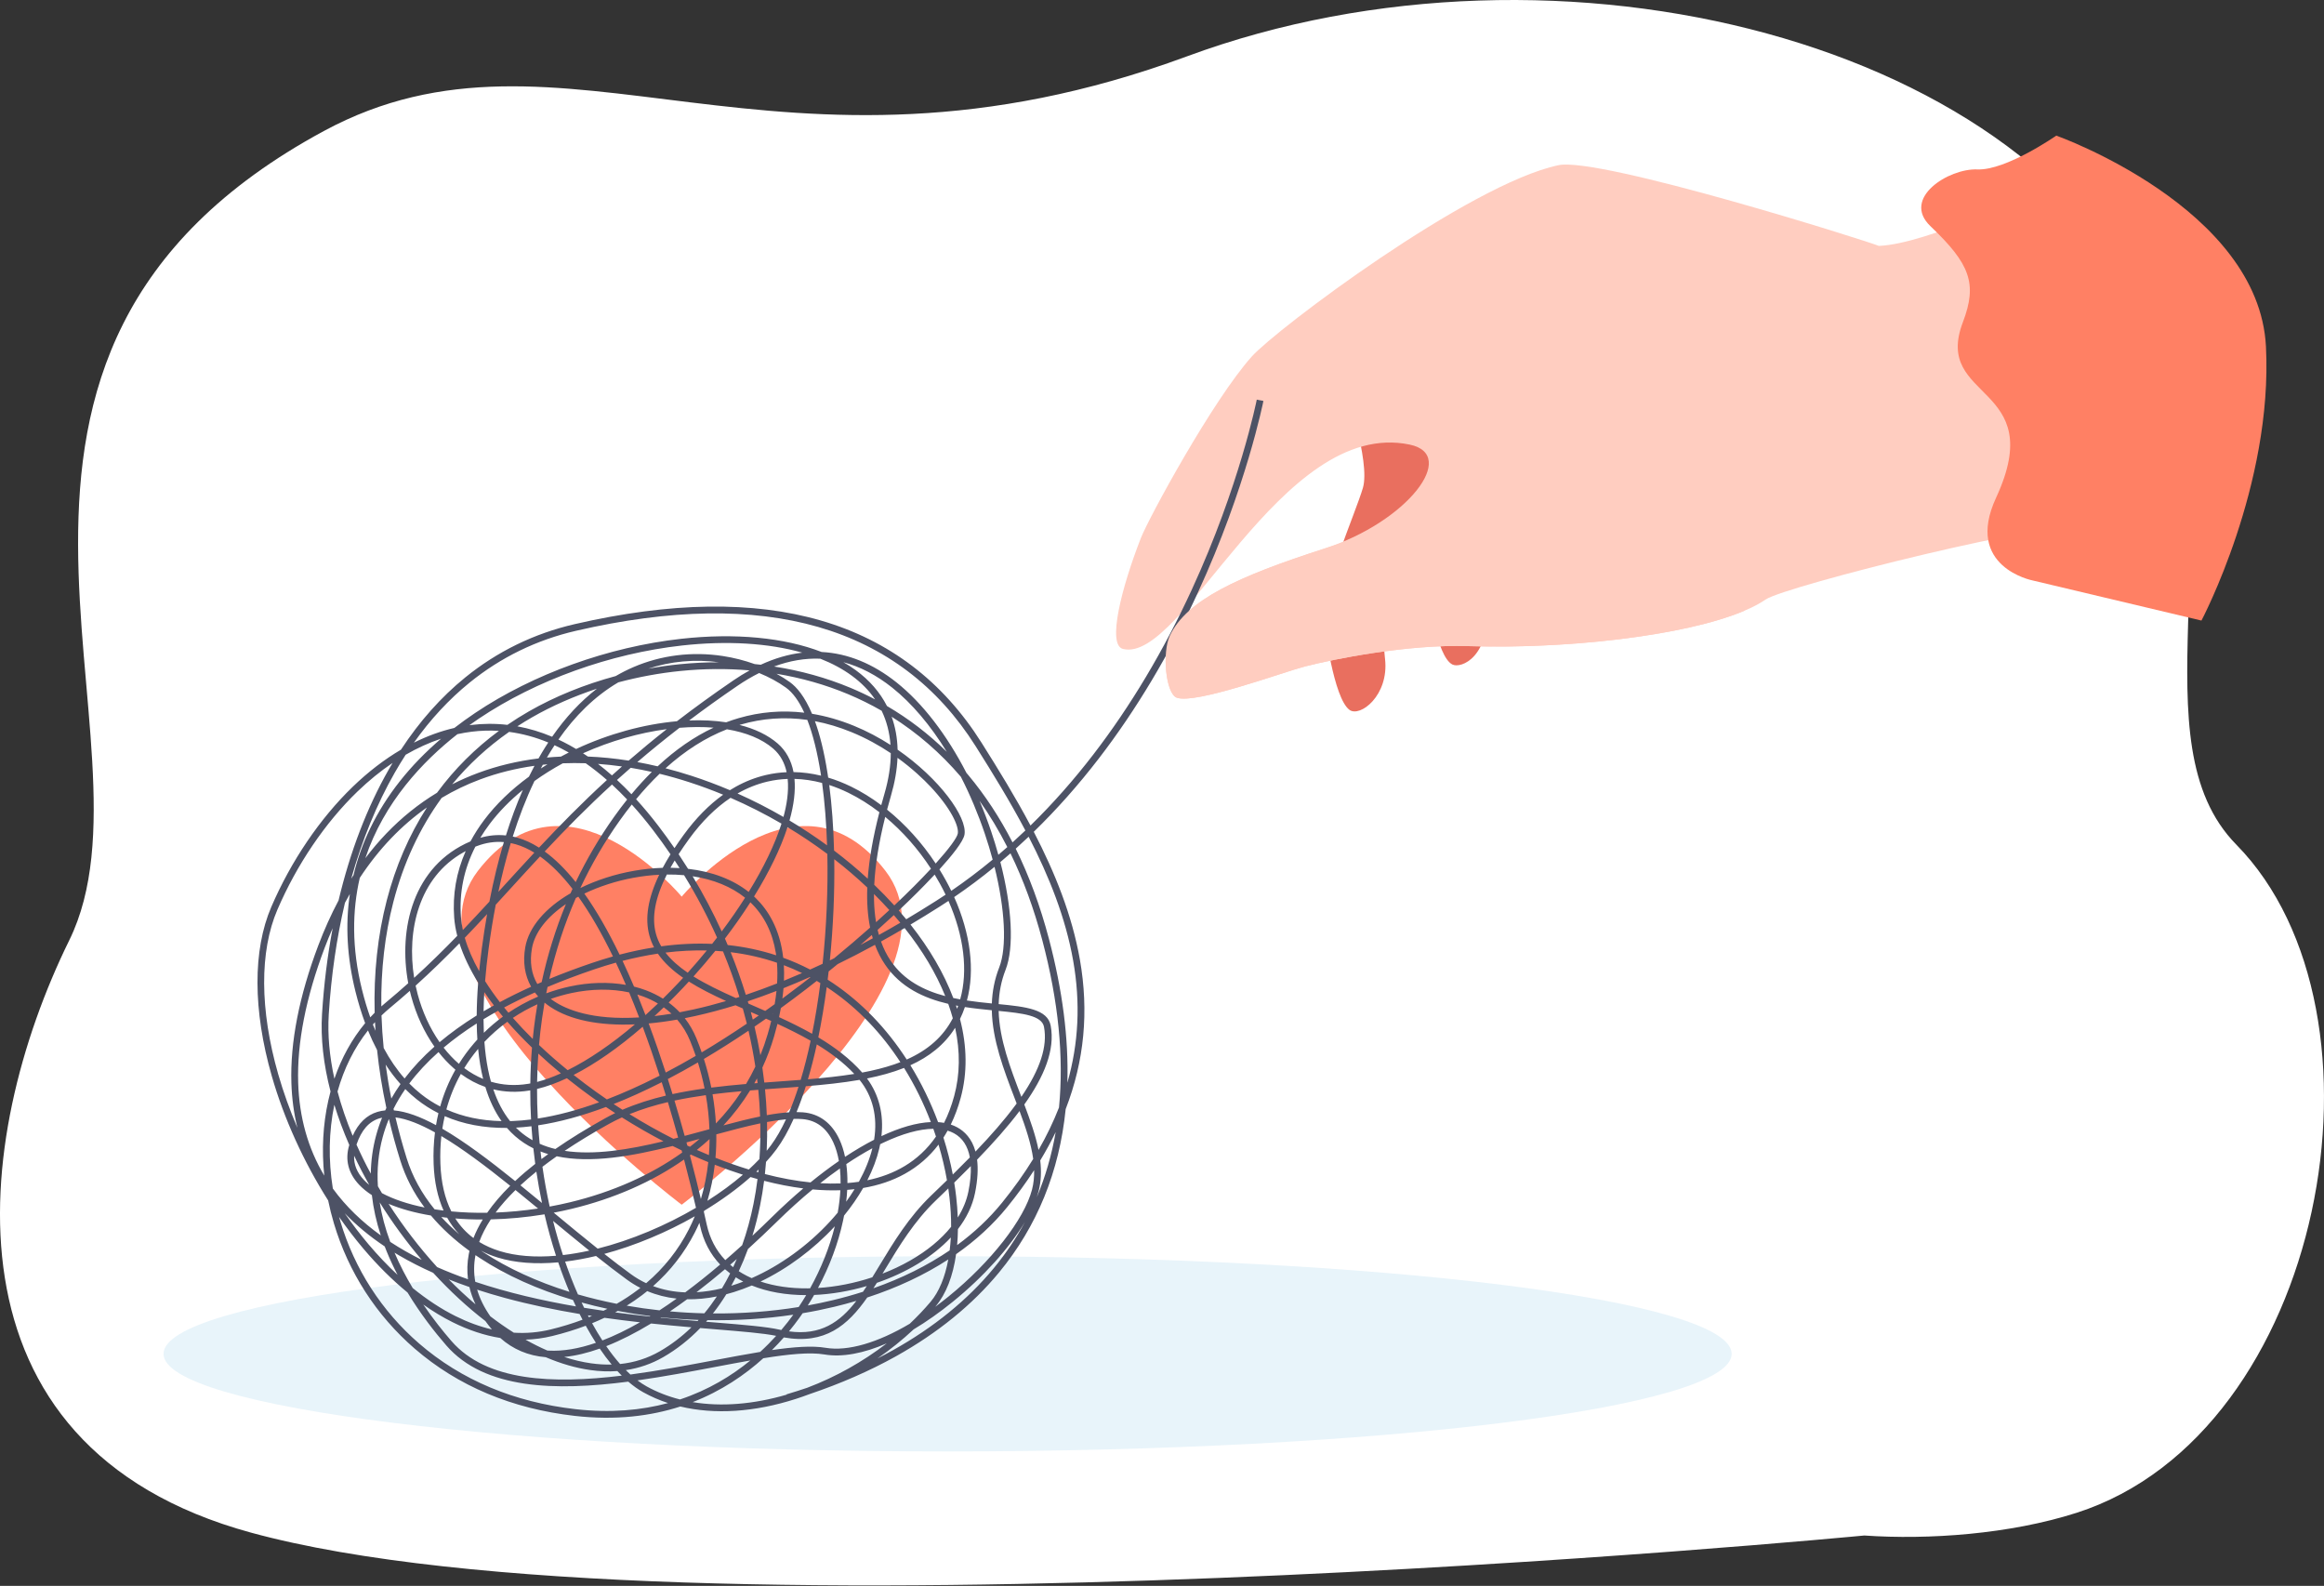 <?xml version="1.0" encoding="UTF-8"?> <svg xmlns="http://www.w3.org/2000/svg" width="425" height="290" viewBox="0 0 425 290" fill="none"><rect x="0" y="0" width="425" height="290" fill="#333333" stroke="none"/> <g clip-path="url(#clip0_13_1146)"> <path d="M379.736 276.642C367.552 280.543 352.712 281.601 340.926 280.787C340.926 280.787 124.23 301.661 45.901 280.26C-12.073 264.42 -5.074 208.032 12.667 171.939C30.611 135.436 -16.492 64.875 59.224 23.958C102.775 0.425 141.837 38.086 217.125 10.283C285.098 -14.819 372.778 7.634 394.22 60.278C408.969 96.493 390.375 135.533 408.969 154.455C439.126 185.144 425.259 262.063 379.736 276.642Z" fill="white"></path> <path d="M173.293 265.413C252.482 265.413 316.678 257.424 316.678 247.568C316.678 237.713 252.482 229.724 173.293 229.724C94.103 229.724 29.907 237.713 29.907 247.568C29.907 257.424 94.103 265.413 173.293 265.413Z" fill="#E8F4FA"></path> <path d="M161.928 159.249C145.862 138.376 124.663 163.963 124.663 163.963C124.663 163.963 103.465 138.376 87.398 159.249C71.332 180.121 124.663 220.296 124.663 220.296C124.663 220.296 177.995 180.121 161.928 159.249Z" fill="#FF8064"></path> <path d="M245.836 70.446C245.836 70.446 250.68 84.388 249.236 89.235C247.792 94.082 241.769 107.586 242.095 112.983C242.196 114.662 243.892 127.657 246.771 129.799C248.719 131.247 254.03 127.162 253.292 120.536C252.012 109.022 256.306 102.944 258.802 98.478C263.056 90.859 264.934 86.227 264.485 90.153C264.485 90.153 261.338 101.999 261.177 107.33C261.135 108.771 262.744 120.094 265.611 121.516C267.162 122.284 272.646 120.287 272.035 110.001C271.634 103.241 275.923 99.442 279.263 95.274C282.152 91.668 294.961 83.289 294.961 83.289L281.166 69.374L245.838 70.448L245.836 70.446Z" fill="#E96F5F"></path> <path d="M382.036 96.411C376.945 94.477 326.423 107.202 322.921 109.61C314.243 115.577 288.847 118.802 268.497 118.149C257.399 117.796 243.786 120.54 238.603 121.883C234.526 122.941 218.76 128.781 215.236 127.594C213.162 126.892 212.498 119.268 213.939 116.239C217.021 109.745 226.256 105.451 242.196 100.319C257.382 95.431 266.77 83.178 257.805 81.302C234.173 76.358 216.391 121.402 205.366 118.668C202.402 117.932 205.143 107.312 208.645 98.369C210.083 94.691 221.786 73.161 228.91 65.2C233.367 60.218 268.635 33.671 284.997 30.208C292.529 28.614 342.121 44.278 343.578 44.962L343.584 44.965C352.726 44.611 371.993 34.85 373.223 35.125C375.903 59.653 385.158 78.189 382.042 96.409L382.036 96.411Z" fill="#FFCDC0"></path> <path d="M163.739 248.074C158.994 250.71 153.733 253.008 148.053 254.929C147.227 255.242 146.396 255.532 145.563 255.8C137.973 258.245 130.696 258.701 124.414 257.199C118.99 258.949 112.588 259.761 105.113 258.913C93.609 257.605 83.753 253.463 75.822 246.601C68.831 240.552 63.73 232.644 61.068 223.726C60.651 222.33 60.3 220.928 60.013 219.521C55.555 212.493 51.946 204.586 49.703 196.773C46.245 184.729 46.215 173.745 49.612 165.845C53.222 157.457 58.514 149.65 64.517 143.86C67.336 141.139 70.292 138.873 73.322 137.091C76.731 131.887 80.675 127.454 85.084 123.878C90.943 119.123 97.672 115.845 105.088 114.133C140.248 106.013 165.275 113.295 179.474 135.775C182.575 140.685 185.681 145.74 188.451 150.959C192.494 147.002 196.339 142.655 199.966 137.941C206.762 129.109 212.814 118.971 217.953 107.812C226.704 88.805 229.8 73.235 229.831 73.079L231.046 73.317C231.015 73.474 227.889 89.189 219.077 108.329C213.901 119.574 207.801 129.79 200.947 138.697C197.205 143.561 193.232 148.036 189.05 152.105C192.918 159.558 196.054 167.34 197.488 175.498C199.149 184.951 198.299 193.996 194.885 202.813C193.728 214.263 189.658 224.255 182.688 232.697C177.81 238.605 171.482 243.751 163.882 247.993C163.834 248.019 163.788 248.046 163.74 248.072L163.739 248.074ZM160.474 248.406C161.428 247.922 162.361 247.422 163.278 246.913C170.745 242.745 176.953 237.697 181.732 231.908C183.929 229.247 185.832 226.426 187.438 223.45C184.615 228.176 179.899 233.451 174.255 238.032C171.825 240.003 169.417 241.699 167.074 243.099C165.038 245.007 162.821 246.787 160.474 248.405V248.406ZM147.638 253.762C152.806 251.81 157.774 249.021 162.164 245.647C157.899 247.504 153.995 248.227 150.782 247.683C148.131 247.234 144.235 247.623 139.588 248.374C136.234 251.402 131.962 254.337 126.677 256.395C131.892 257.264 137.746 256.815 143.849 255.032L143.832 254.974C145.121 254.59 146.391 254.185 147.638 253.764V253.762ZM141.166 246.879C145.158 246.297 148.536 246.048 150.988 246.463C155.04 247.149 160.505 245.541 166.376 242.059C167.731 240.779 169.002 239.441 170.178 238.054C171.724 236.228 172.822 233.55 173.417 230.304C169.079 233.128 164.109 235.465 158.597 237.265C155.011 242.391 150.872 245.899 143.344 244.565C142.677 245.326 141.952 246.102 141.166 246.881V246.879ZM174.846 229.34C174.281 233.332 173.018 236.613 171.122 238.854C171.089 238.892 171.057 238.931 171.025 238.969C171.84 238.368 172.658 237.736 173.475 237.073C181.193 230.809 187.323 222.958 188.731 217.535C189.03 216.384 189.144 215.198 189.117 213.981C187.654 216.239 186.014 218.487 184.198 220.726C181.599 223.931 178.46 226.816 174.844 229.341L174.846 229.34ZM144.285 243.457C150.062 244.244 153.572 241.81 156.61 237.881C155.284 238.274 153.931 238.636 152.548 238.969C150.661 239.421 148.736 239.812 146.785 240.139C146.565 240.459 146.343 240.776 146.116 241.088C145.573 241.839 144.964 242.635 144.285 243.457ZM124.351 255.909C129.546 254.184 133.806 251.576 137.221 248.775C135.198 249.13 133.06 249.536 130.843 249.954C126.284 250.816 121.432 251.734 116.579 252.421C117.13 252.837 117.681 253.199 118.232 253.506C120.118 254.556 122.17 255.356 124.351 255.909ZM159.726 235.574C164.925 233.748 169.601 231.422 173.67 228.647C173.765 227.887 173.835 227.101 173.88 226.292C170.509 229.911 165.645 232.765 160.353 234.584C160.145 234.919 159.935 235.248 159.726 235.574ZM175.182 224.759C175.17 225.764 175.12 226.74 175.037 227.681C178.181 225.378 180.93 222.789 183.237 219.944C185.395 217.284 187.298 214.613 188.948 211.927C188.562 209.136 187.579 206.201 186.448 203.165C184.272 206.057 181.614 209.032 178.686 212.06C178.887 213.671 178.81 215.666 178.312 218.132C177.831 220.518 176.735 222.74 175.182 224.759ZM115.288 251.349C120.487 250.654 125.719 249.664 130.611 248.739C133.58 248.178 136.408 247.642 139.021 247.214C140.091 246.232 141.064 245.244 141.941 244.275C139.596 243.795 135.659 243.473 130.737 243.07C129.87 242.998 128.976 242.926 128.059 242.85C126.016 244.966 123.752 246.753 121.287 248.171C119.168 249.393 116.881 250.183 114.447 250.543C114.727 250.825 115.007 251.093 115.288 251.349ZM62.011 222.532C62.09 222.812 62.17 223.093 62.254 223.373C64.848 232.063 69.819 239.772 76.631 245.666C84.369 252.361 93.999 256.404 105.251 257.684C111.687 258.416 117.306 257.88 122.17 256.568C120.577 256.045 119.06 255.387 117.63 254.591C116.718 254.085 115.805 253.436 114.894 252.651C101.657 254.364 88.635 254.103 81.623 246.036C79.513 243.609 76.906 240.288 74.528 236.354C71.748 234.076 69.031 231.381 66.457 228.336C64.915 226.512 63.428 224.568 62.011 222.532ZM190.233 212.2C190.46 214.133 190.404 216.016 189.929 217.845C189.837 218.199 189.728 218.559 189.603 218.927C191.178 215.176 192.33 211.205 193.058 207.013C192.218 208.749 191.277 210.478 190.235 212.2H190.233ZM147.722 238.719C149.254 238.441 150.766 238.124 152.258 237.765C154.168 237.308 156.021 236.791 157.818 236.216C158.052 235.874 158.283 235.526 158.515 235.171C155.339 236.103 152.053 236.665 148.884 236.798C148.51 237.448 148.125 238.088 147.722 238.719ZM161.385 232.903C163.145 232.222 164.841 231.422 166.432 230.514C169.565 228.724 172.101 226.624 173.938 224.337C173.946 222.612 173.844 220.803 173.629 218.936C173.567 218.397 173.496 217.859 173.417 217.32C172.671 218.045 171.917 218.772 171.158 219.501C167.185 223.312 164.406 227.908 161.955 231.965C161.764 232.28 161.575 232.593 161.387 232.905L161.385 232.903ZM129.119 241.696C129.704 241.744 130.276 241.791 130.836 241.838C136.058 242.264 140.183 242.602 142.561 243.145C142.667 243.169 142.769 243.191 142.873 243.213C143.704 242.237 144.438 241.291 145.076 240.411C139.956 241.169 134.667 241.501 129.372 241.407C129.288 241.505 129.204 241.6 129.121 241.696H129.119ZM149.591 235.523C152.901 235.315 156.293 234.642 159.525 233.57C159.976 232.842 160.43 232.091 160.894 231.323C163.384 227.201 166.207 222.53 170.297 218.606C171.289 217.656 172.248 216.729 173.175 215.825C172.793 213.638 172.276 211.457 171.63 209.305C169.958 211.512 167.901 213.295 165.476 214.644C165.469 214.647 165.464 214.65 165.459 214.654C163.213 215.9 160.67 216.76 157.851 217.236C156.871 218.943 155.699 220.639 154.359 222.283C154.301 222.591 154.238 222.904 154.171 223.218C153.291 227.35 151.71 231.57 149.591 235.523ZM130.377 240.182C135.678 240.223 140.958 239.831 146.056 239.006C146.532 238.295 146.991 237.569 147.432 236.83C143.723 236.83 140.337 236.229 137.478 235.069C136.393 235.53 135.304 235.931 134.219 236.269C133.751 236.414 133.285 236.549 132.824 236.67C132.061 237.905 131.246 239.078 130.379 240.182H130.377ZM174.504 216.258C174.643 217.103 174.76 217.949 174.858 218.794C175.01 220.108 175.107 221.39 175.153 222.632C176.11 221.105 176.767 219.513 177.095 217.888C177.445 216.156 177.59 214.601 177.535 213.237C176.549 214.239 175.537 215.246 174.504 216.258ZM139.084 234.345C141.61 235.192 144.527 235.618 147.689 235.593C147.841 235.593 147.995 235.589 148.147 235.586C150.164 231.954 151.715 228.073 152.666 224.238C152.666 224.238 152.663 224.242 152.661 224.244C148.773 228.462 144.001 231.99 139.083 234.347L139.084 234.345ZM187.318 201.973C188.397 204.825 189.381 207.6 189.922 210.285C191.4 207.713 192.645 205.127 193.663 202.521C194.575 193.286 193.561 183.079 190.615 171.948C189.093 166.193 187.146 160.88 184.792 156.045C184.179 156.583 183.562 157.114 182.94 157.636C185.074 165.9 185.477 173.291 183.893 177.346C183.077 179.437 182.696 181.527 182.632 183.613C187.659 184.101 191.581 184.562 192.143 187.55C192.974 191.981 190.963 196.841 187.318 201.973ZM77.407 238.554C79.198 241.187 81.012 243.45 82.556 245.225C89.023 252.665 101.161 253.079 113.708 251.554C113.438 251.286 113.17 251.007 112.902 250.716C111.295 250.832 109.629 250.769 107.909 250.524C105.286 250.152 102.574 249.367 99.799 248.181C96.594 247.917 93.806 246.737 91.484 244.665C88.615 244.205 85.703 243.242 82.768 241.781C80.981 240.892 79.189 239.81 77.409 238.556L77.407 238.554ZM113.399 249.427C116.005 249.159 118.437 248.381 120.666 247.099C122.743 245.905 124.673 244.433 126.445 242.715C124.112 242.515 121.641 242.288 119.07 242.018C116.316 243.688 113.559 245.104 110.865 246.164C111.692 247.362 112.539 248.454 113.399 249.427ZM120.789 240.947C123.168 241.186 125.44 241.387 127.568 241.568C127.631 241.501 127.692 241.435 127.754 241.367C125.458 241.288 123.161 241.128 120.883 240.889C120.852 240.909 120.821 240.928 120.789 240.948V240.947ZM122.523 239.803C124.612 239.989 126.708 240.109 128.805 240.158C129.612 239.187 130.375 238.158 131.095 237.071C129.222 237.448 127.406 237.619 125.658 237.586C124.619 238.351 123.571 239.092 122.521 239.803H122.523ZM103.181 248.139C104.847 248.685 106.482 249.07 108.079 249.297C109.375 249.482 110.634 249.557 111.86 249.526C111.122 248.639 110.394 247.664 109.675 246.609C107.451 247.4 105.275 247.93 103.181 248.139ZM172.53 208.023C173.236 210.249 173.81 212.509 174.242 214.778C175.329 213.705 176.37 212.662 177.363 211.643C176.981 209.565 176.005 208.071 174.45 207.228C174.093 207.035 173.707 206.877 173.294 206.752C173.052 207.189 172.796 207.612 172.532 208.023H172.53ZM137.465 233.722C142.76 231.394 147.792 227.698 151.749 223.404C152.251 222.859 152.734 222.307 153.197 221.748C153.449 220.339 153.61 218.967 153.681 217.651C152.06 217.709 150.365 217.658 148.599 217.501C146.459 219.27 144.295 221.226 142.134 223.346C140.443 225.005 138.651 226.706 136.784 228.404C136.275 229.806 135.714 231.157 135.103 232.454C135.323 232.598 135.55 232.738 135.782 232.872C136.316 233.183 136.878 233.466 137.466 233.726L137.465 233.722ZM133.734 235.117C134.464 234.891 135.195 234.639 135.922 234.359C135.662 234.226 135.408 234.086 135.159 233.941C134.954 233.821 134.751 233.698 134.555 233.572C134.29 234.096 134.017 234.61 133.734 235.115V235.117ZM173.875 205.638C174.284 205.774 174.672 205.941 175.039 206.141C176.368 206.863 177.739 208.179 178.392 210.578C181.229 207.616 183.647 204.852 185.652 202.151C185.743 202.03 185.832 201.908 185.92 201.787C185.796 201.46 185.669 201.13 185.543 200.801C183.539 195.563 181.49 190.202 181.377 184.738C179.792 184.582 178.131 184.41 176.457 184.151C176.194 184.922 175.895 185.647 175.559 186.335C176.87 191.378 176.916 196.21 175.691 200.736C175.211 202.502 174.605 204.137 173.873 205.638H173.875ZM127.375 236.299C128.914 236.211 130.473 235.967 132.032 235.584C132.558 234.709 133.055 233.801 133.526 232.861C133.198 232.615 132.884 232.359 132.584 232.092C130.884 233.535 129.141 234.946 127.375 236.299ZM110.163 245.118C112.337 244.285 114.631 243.174 117.038 241.798C114.923 241.559 112.749 241.288 110.537 240.976C109.803 241.324 109.05 241.655 108.281 241.969C108.892 243.078 109.52 244.13 110.161 245.119L110.163 245.118ZM112.495 239.986C114.653 240.274 116.77 240.523 118.816 240.744C118.859 240.716 118.901 240.691 118.944 240.665C116.961 240.416 114.991 240.104 113.042 239.732C113.022 239.728 113.001 239.723 112.981 239.72C112.817 239.81 112.657 239.899 112.493 239.988L112.495 239.986ZM114.612 238.759C116.59 239.107 118.591 239.392 120.603 239.612C121.632 238.941 122.678 238.226 123.741 237.467C121.85 237.262 120.05 236.803 118.362 236.093C118.051 236.346 117.734 236.593 117.413 236.837C116.521 237.513 115.587 238.153 114.612 238.759ZM185.75 155.192C188.207 160.182 190.233 165.674 191.81 171.632C194.309 181.077 195.435 189.871 195.194 197.992C197.263 190.769 197.609 183.378 196.264 175.716C194.879 167.825 191.854 160.262 188.115 153.004C187.333 153.746 186.545 154.477 185.75 155.192ZM133.536 231.278C133.712 231.43 133.891 231.577 134.075 231.722C134.302 231.234 134.522 230.737 134.734 230.234C134.336 230.584 133.937 230.932 133.534 231.278H133.536ZM100.092 246.963C100.178 246.968 100.265 246.975 100.352 246.978C102.941 247.115 105.827 246.633 108.974 245.55C108.392 244.642 107.817 243.679 107.253 242.664C107.209 242.583 107.165 242.503 107.12 242.423C105.181 243.155 103.137 243.785 100.993 244.309C99.384 244.701 97.752 244.923 96.105 244.971C97.449 245.727 98.778 246.391 100.092 246.961V246.963ZM119.437 235.183C121.313 235.886 123.286 236.25 125.312 236.323C127.378 234.787 129.507 233.093 131.694 231.236C129.865 229.316 128.636 226.947 128.025 224.157C127.986 223.979 127.945 223.795 127.902 223.602C127.639 224.204 127.36 224.797 127.063 225.378C125.161 229.104 122.603 232.393 119.437 235.182V235.183ZM154.932 217.582C154.897 218.287 154.835 219.009 154.746 219.745C155.294 218.987 155.806 218.224 156.277 217.458C155.835 217.509 155.386 217.55 154.932 217.582ZM158.612 215.828C163.385 214.842 167.942 212.51 171.166 207.834C171.011 207.36 170.849 206.887 170.681 206.416C168.157 206.44 165.043 207.293 161.547 208.95C161.355 209.042 161.16 209.136 160.964 209.232C160.913 209.493 160.858 209.754 160.795 210.017C160.351 211.909 159.612 213.867 158.612 215.826V215.828ZM182.628 184.859C182.771 190.088 184.758 195.281 186.7 200.359C186.728 200.429 186.753 200.499 186.78 200.569C190.23 195.517 191.586 191.32 190.922 187.781C190.533 185.707 187.081 185.292 182.628 184.859ZM128.715 221.571C128.914 222.448 129.088 223.226 129.235 223.894C129.8 226.472 130.94 228.659 132.64 230.429C133.655 229.553 134.681 228.645 135.72 227.701C136.569 225.324 137.263 222.798 137.796 220.141C138.094 218.656 138.339 217.144 138.531 215.606C138.106 215.488 137.68 215.367 137.251 215.239C134.835 217.384 131.952 219.48 128.774 221.409C128.756 221.462 128.737 221.516 128.716 221.569L128.715 221.571ZM154.972 216.335C155.67 216.282 156.371 216.205 157.069 216.101C158.204 214.036 159.042 211.966 159.535 209.972C157.98 210.809 156.388 211.776 154.765 212.869C154.914 213.959 154.984 215.118 154.973 216.335H154.972ZM139.738 215.929C139.545 217.437 139.303 218.924 139.009 220.385C138.622 222.317 138.149 224.182 137.598 225.974C138.806 224.848 140.028 223.677 141.265 222.462C143.15 220.613 145.034 218.895 146.897 217.316C144.59 217.026 142.192 216.558 139.736 215.929H139.738ZM150.002 216.362C151.217 216.434 152.463 216.454 153.721 216.405C153.731 215.453 153.69 214.538 153.601 213.667C152.413 214.502 151.212 215.401 150.002 216.362ZM171.554 205.197C171.929 205.221 172.293 205.265 172.646 205.327C173.378 203.871 174.001 202.24 174.498 200.412C175.561 196.485 175.619 192.305 174.672 187.941C172.702 191.083 169.886 193.256 166.485 194.795C168.497 198.058 170.2 201.567 171.554 205.199V205.197ZM105.692 236.701C107.975 237.361 110.341 237.934 112.771 238.416C114.148 237.629 115.445 236.774 116.664 235.851C116.812 235.738 116.961 235.624 117.106 235.509C116.249 235.071 115.425 234.562 114.633 233.985C112.8 232.647 110.909 231.191 108.998 229.672C107.06 230.135 105.171 230.48 103.35 230.7C104.072 232.792 104.857 234.801 105.69 236.701H105.692ZM110.356 239.689C110.598 239.571 110.839 239.452 111.076 239.33C109.472 238.986 107.898 238.6 106.359 238.175C106.511 238.501 106.665 238.825 106.82 239.144C108.008 239.339 109.187 239.52 110.354 239.687L110.356 239.689ZM107.692 240.872C107.881 240.795 108.069 240.718 108.257 240.639C108.009 240.602 107.76 240.563 107.511 240.523C107.571 240.639 107.632 240.757 107.692 240.873V240.872ZM93.969 243.7C96.251 243.843 98.498 243.647 100.701 243.109C102.739 242.611 104.685 242.015 106.531 241.326C106.351 240.981 106.173 240.633 105.996 240.279C101.476 239.525 96.863 238.573 92.317 237.339C90.576 236.866 88.888 236.363 87.258 235.83C87.743 237.475 88.547 239.103 89.67 240.706C91.093 241.793 92.528 242.795 93.969 243.703V243.7ZM110.511 229.29C112.158 230.589 113.783 231.833 115.365 232.987C116.263 233.642 117.2 234.193 118.166 234.647C121.424 231.877 124.042 228.578 125.96 224.817C126.358 224.035 126.726 223.235 127.063 222.416C124.53 223.86 121.838 225.186 119.065 226.346C116.16 227.563 113.292 228.546 110.513 229.29H110.511ZM161.192 207.757C164.551 206.18 167.615 205.296 170.226 205.185C168.907 201.728 167.261 198.391 165.331 195.283C163.247 196.111 160.971 196.732 158.556 197.212C160.752 200.192 161.648 203.786 161.192 207.757ZM139.883 214.69C142.762 215.435 145.554 215.953 148.217 216.221C149.975 214.787 151.712 213.48 153.412 212.307C153.19 211.041 152.85 209.896 152.393 208.904C151.185 206.281 149.282 204.846 146.739 204.641C146.232 204.6 145.696 204.588 145.134 204.602C144.16 206.786 143.11 208.653 141.994 210.164C141.431 210.928 140.793 211.698 140.086 212.466C140.03 213.212 139.962 213.954 139.881 214.691L139.883 214.69ZM86.917 234.395C92.89 236.4 99.184 237.834 105.323 238.894C105.142 238.508 104.963 238.119 104.786 237.724C98.326 235.804 92.513 233.188 87.686 230.009C87.439 229.847 87.195 229.683 86.954 229.517C86.949 229.539 86.946 229.562 86.942 229.584C86.637 231.196 86.628 232.802 86.917 234.395ZM145.669 203.356C146.071 203.357 146.462 203.373 146.841 203.403C149.819 203.646 152.128 205.366 153.519 208.384C153.958 209.334 154.298 210.394 154.536 211.546C156.363 210.339 158.139 209.293 159.851 208.416C160.523 204.224 159.614 200.47 157.189 197.468C154.082 198.01 150.772 198.353 147.367 198.632C146.834 200.325 146.268 201.902 145.669 203.354V203.356ZM87.948 228.695C88.088 228.788 88.228 228.882 88.369 228.974C92.846 231.924 98.194 234.379 104.137 236.233C103.405 234.501 102.719 232.697 102.084 230.835C97.944 231.214 94.187 230.932 91.042 229.964C89.936 229.623 88.903 229.2 87.948 228.695ZM75.472 235.535C78.058 237.637 80.694 239.368 83.314 240.672C85.548 241.785 87.767 242.595 89.956 243.104C89.898 243.036 89.842 242.967 89.784 242.899C89.42 242.457 89.079 242.013 88.762 241.568C85.469 239.037 82.252 236.059 79.218 232.751C76.989 231.758 74.907 230.695 72.982 229.567C72.702 229.403 72.425 229.237 72.152 229.07C73.127 231.357 74.267 233.524 75.472 235.533V235.535ZM109.296 228.328C112.295 227.575 115.413 226.53 118.582 225.204C121.618 223.933 124.552 222.46 127.278 220.861C126.72 218.456 125.989 215.442 125.093 212.034C119.309 216.098 112.25 219.199 104.523 221.056C103.439 221.315 102.352 221.549 101.261 221.755C101.289 221.777 101.318 221.801 101.345 221.824C103.975 224.001 106.656 226.22 109.295 228.328H109.296ZM130.715 212.988C130.45 215.253 130.001 217.463 129.368 219.584C131.756 218.065 133.946 216.456 135.859 214.814C134.162 214.277 132.445 213.666 130.715 212.988ZM138.313 214.263C138.432 214.297 138.552 214.331 138.671 214.364C138.688 214.198 138.705 214.034 138.723 213.869C138.588 214 138.453 214.132 138.315 214.261L138.313 214.263ZM126.17 211.258C126.964 214.263 127.634 216.978 128.174 219.258C128.822 217.094 129.271 214.835 129.524 212.512C128.462 212.078 127.397 211.619 126.33 211.136C126.278 211.176 126.223 211.217 126.17 211.256V211.258ZM130.843 211.713C132.896 212.527 134.934 213.244 136.937 213.859C137.63 213.222 138.28 212.584 138.883 211.944C139.031 209.803 139.083 207.627 139.038 205.421C136.531 205.945 133.807 206.665 130.996 207.43C131.015 208.873 130.966 210.304 130.845 211.715L130.843 211.713ZM102.947 229.507C104.504 229.328 106.115 229.055 107.767 228.689C105.562 226.918 103.338 225.08 101.143 223.264C101.681 225.406 102.287 227.493 102.949 229.507H102.947ZM140.27 205.175C140.311 206.948 140.293 208.704 140.211 210.437C140.487 210.099 140.75 209.763 140.997 209.426C141.979 208.097 142.892 206.499 143.737 204.68C142.651 204.776 141.491 204.948 140.269 205.175H140.27ZM82.06 233.949C83.655 235.572 85.294 237.102 86.958 238.516C86.465 237.47 86.094 236.415 85.845 235.352C84.544 234.903 83.283 234.436 82.06 233.949ZM87.635 227.104C88.76 227.793 90.016 228.353 91.405 228.782C94.331 229.683 97.822 229.957 101.683 229.633C100.889 227.191 100.184 224.655 99.577 222.056C96.264 222.602 92.951 222.907 89.755 222.982C88.847 224.363 88.139 225.739 87.635 227.104ZM165.819 193.745C169.755 191.996 172.506 189.537 174.242 186.204C174.025 185.412 173.774 184.615 173.492 183.813C173.463 183.731 173.434 183.649 173.405 183.567C168.949 182.522 164.684 180.562 161.848 176.373C161.111 175.286 160.498 174.086 160.01 172.774C157.716 174.022 155.443 175.196 153.195 176.293C152.645 176.745 152.092 177.194 151.538 177.641C151.482 178.136 151.423 178.628 151.362 179.121C151.362 179.13 151.36 179.136 151.359 179.145C156.625 182.492 161.288 187.066 165.102 192.669C165.345 193.024 165.584 193.384 165.817 193.745H165.819ZM157.675 196.13C159.749 195.744 161.713 195.261 163.539 194.636C163.921 194.505 164.293 194.37 164.657 194.228C164.468 193.938 164.276 193.65 164.082 193.365C160.482 188.078 156.11 183.732 151.186 180.505C150.754 183.753 150.239 186.825 149.649 189.697C152.671 191.501 155.429 193.578 157.677 196.13H157.675ZM176.824 182.953C178.372 183.188 179.911 183.35 181.384 183.495C181.461 181.312 181.869 179.113 182.734 176.897C184.171 173.218 183.794 166.248 181.875 158.517C179.473 160.484 177.01 162.328 174.494 164.041C177.481 170.707 178.332 177.449 176.824 182.953ZM140.231 203.924C141.675 203.661 143.042 203.475 144.308 203.397C144.919 201.956 145.493 200.396 146.027 198.739C144.844 198.831 143.65 198.917 142.452 199.004C141.603 199.065 140.753 199.127 139.904 199.19C140.061 200.779 140.17 202.357 140.231 203.922V203.924ZM127.438 210.28C128.174 210.607 128.909 210.923 129.643 211.225C129.716 210.257 129.757 209.28 129.763 208.295C129.017 208.976 128.242 209.636 127.438 210.28ZM147.752 197.358C150.7 197.111 153.547 196.816 156.229 196.381C154.27 194.295 151.929 192.537 149.374 190.981C148.881 193.244 148.338 195.374 147.752 197.358ZM174.822 183.867C174.89 184.07 174.957 184.274 175.022 184.475C175.09 184.299 175.155 184.122 175.218 183.941C175.085 183.917 174.953 183.891 174.822 183.866V183.867ZM79.935 231.703C81.769 232.514 83.66 233.256 85.587 233.937C85.388 232.424 85.434 230.893 85.725 229.353C85.765 229.15 85.807 228.945 85.853 228.742C83.104 226.747 80.752 224.587 78.807 222.272C75.914 221.791 73.294 221.074 71.069 220.139C73.721 224.274 76.723 228.177 79.935 231.703ZM132.29 205.795C134.625 205.17 136.884 204.596 139.002 204.163C138.943 202.55 138.832 200.922 138.67 199.285C138.171 199.325 137.671 199.364 137.173 199.405C135.775 201.671 134.147 203.803 132.292 205.796L132.29 205.795ZM100.522 220.636C101.768 220.409 103.007 220.146 104.234 219.852C111.979 217.992 119.031 214.862 124.755 210.758C124.719 210.624 124.683 210.491 124.648 210.356C124.102 210.097 123.555 209.831 123.009 209.558C115.606 211.418 108.074 212.775 101.811 211.44C100.899 212.08 100.031 212.718 99.201 213.357C99.549 215.801 99.99 218.229 100.521 220.636H100.522ZM174.332 182.499C174.752 182.589 175.173 182.671 175.595 182.748C177.061 177.548 176.274 171.132 173.451 164.741C172.922 165.092 172.39 165.437 171.857 165.777C170.069 166.915 168.285 168.012 166.51 169.069C170.004 173.487 172.625 177.988 174.332 182.499ZM125.697 209.484C125.854 209.558 126.013 209.631 126.168 209.704C126.202 209.677 126.238 209.65 126.272 209.624C126.841 209.181 127.395 208.727 127.935 208.262C127.141 208.477 126.342 208.694 125.54 208.906C125.593 209.1 125.646 209.293 125.697 209.486V209.484ZM139.772 197.959C140.637 197.894 141.501 197.831 142.363 197.77C143.732 197.671 145.088 197.572 146.425 197.468C147.101 195.229 147.706 192.831 148.244 190.313C146.304 189.201 144.261 188.189 142.18 187.228C141.999 187.96 141.796 188.713 141.571 189.482C140.989 191.471 140.269 193.387 139.417 195.229C139.552 196.142 139.67 197.051 139.774 197.959H139.772ZM125.211 207.711C126.571 207.351 127.921 206.982 129.252 206.619C129.413 206.574 129.575 206.53 129.735 206.487C129.662 204.429 129.443 202.349 129.078 200.263C127.138 200.533 125.223 200.857 123.347 201.26C124.018 203.484 124.639 205.646 125.211 207.711ZM161.117 172.166C161.58 173.462 162.165 174.634 162.872 175.679C165.305 179.273 168.956 181.113 172.864 182.149C171.183 177.978 168.693 173.808 165.433 169.707C163.988 170.555 162.549 171.375 161.117 172.168V172.166ZM130.305 200.101C130.616 201.885 130.822 203.668 130.923 205.436C132.693 203.595 134.26 201.627 135.618 199.538C133.838 199.697 132.063 199.879 130.305 200.101ZM123.149 208.247C123.438 208.174 123.724 208.1 124.013 208.025C123.438 205.948 122.811 203.77 122.137 201.533C119.709 202.106 117.357 202.823 115.116 203.738C117.768 205.382 120.456 206.888 123.151 208.247H123.149ZM103.265 210.445C108.656 211.273 114.995 210.225 121.323 208.699C118.775 207.37 116.236 205.911 113.734 204.334C112.901 204.713 112.085 205.122 111.29 205.564C108.354 207.194 105.68 208.822 103.265 210.443V210.445ZM90.632 221.731C93.196 221.632 95.802 221.385 98.397 220.992C97.019 219.854 95.639 218.721 94.269 217.611C92.863 218.99 91.649 220.364 90.634 221.731H90.632ZM95.174 216.75C96.474 217.804 97.79 218.885 99.116 219.98C98.717 218.081 98.372 216.166 98.084 214.243C97.042 215.08 96.073 215.917 95.174 216.75ZM137.943 198.101C138.141 198.086 138.339 198.07 138.538 198.055C138.506 197.771 138.472 197.488 138.436 197.203C138.275 197.505 138.112 197.804 137.943 198.101ZM83.266 222.813C84.157 224.215 85.263 225.409 86.584 226.392C87.023 225.266 87.591 224.134 88.285 223.001C86.569 223.005 84.889 222.941 83.266 222.812V222.813ZM130.078 198.881C132.181 198.613 134.309 198.403 136.437 198.222C137.052 197.188 137.618 196.128 138.135 195.039C137.806 192.863 137.388 190.672 136.881 188.479C134.123 190.334 131.401 192.058 128.723 193.643C129.274 195.379 129.727 197.13 130.078 198.879V198.881ZM63.032 221.844C64.423 223.842 65.882 225.751 67.396 227.541C69.111 229.568 70.888 231.435 72.702 233.123C71.984 231.744 71.311 230.309 70.709 228.826C70.586 228.526 70.468 228.225 70.354 227.925C67.582 226.073 65.138 224.044 63.032 221.846V221.844ZM71.366 227.097C73.19 228.292 75.119 229.386 77.127 230.386C74.346 227.119 71.751 223.583 69.437 219.874C69.811 222.233 70.453 224.643 71.366 227.099V227.097ZM80.699 222.549C81.7 223.639 82.797 224.692 83.992 225.708C83.14 224.807 82.401 223.793 81.776 222.675C81.413 222.636 81.054 222.595 80.698 222.549H80.699ZM142.469 185.996C144.534 186.944 146.568 187.941 148.51 189.037C149.109 186.069 149.614 182.956 150.024 179.77C149.804 179.635 149.582 179.503 149.36 179.374C148.672 179.915 147.983 180.451 147.292 180.98C145.786 182.133 144.29 183.253 142.801 184.335C142.704 184.876 142.593 185.431 142.469 185.996ZM82.536 221.52C84.654 221.721 86.852 221.805 89.091 221.771C90.229 220.13 91.636 218.485 93.306 216.835C88.893 213.292 84.591 210.049 80.715 207.744C80.534 209.394 80.474 211.085 80.539 212.814C80.667 216.221 81.334 219.124 82.536 221.518V221.52ZM122.987 200.069C124.907 199.652 126.866 199.319 128.849 199.043C128.527 197.452 128.121 195.863 127.629 194.285C125.772 195.363 123.939 196.375 122.129 197.319C122.422 198.243 122.709 199.159 122.987 200.067V200.069ZM137.98 187.735C138.393 189.479 138.75 191.221 139.052 192.957C139.555 191.715 139.999 190.44 140.383 189.132C140.625 188.308 140.842 187.497 141.035 186.702C140.719 186.559 140.402 186.417 140.084 186.275C139.381 186.769 138.68 187.255 137.98 187.733V187.735ZM80.891 206.399C84.964 208.761 89.478 212.164 94.208 215.97C95.326 214.923 96.551 213.876 97.88 212.828C97.752 211.882 97.638 210.933 97.537 209.984C96.353 209.399 95.24 208.669 94.214 207.771C93.68 207.305 93.178 206.8 92.706 206.255C88.499 206.291 84.695 205.569 81.329 204.102C81.155 204.856 81.01 205.622 80.891 206.399ZM113.836 202.932C116.36 201.835 119.022 200.997 121.775 200.345C121.526 199.536 121.272 198.719 121.011 197.898C120.937 197.935 120.864 197.973 120.789 198.01C117.84 199.504 114.983 200.796 112.225 201.886C112.761 202.241 113.297 202.591 113.836 202.936V202.932ZM98.846 210.561C98.899 211.025 98.956 211.49 99.015 211.954C99.418 211.65 99.828 211.346 100.249 211.043C99.773 210.901 99.305 210.74 98.848 210.561H98.846ZM98.696 209.155C99.608 209.556 100.567 209.87 101.563 210.111C104.268 208.235 107.311 206.358 110.687 204.48C111.281 204.149 111.885 203.839 112.5 203.542C111.935 203.175 111.373 202.803 110.813 202.426C106.414 204.074 102.273 205.195 98.42 205.779C98.493 206.906 98.585 208.03 98.696 209.153V209.155ZM79.472 221.136C80.012 221.221 80.561 221.298 81.119 221.366C80.035 218.949 79.423 216.104 79.3 212.862C79.225 210.882 79.308 208.948 79.544 207.071C76.873 205.585 74.429 204.595 72.321 204.329C72.907 206.808 73.591 209.305 74.374 211.812C75.416 215.144 77.119 218.258 79.471 221.134L79.472 221.136ZM60.864 217.333C63.259 220.636 66.24 223.472 69.638 225.913C68.819 223.409 68.275 220.951 68.005 218.545C67.101 217.961 66.314 217.321 65.662 216.63C63.689 214.539 63.064 212.058 63.853 209.45C63.861 209.425 63.868 209.399 63.877 209.375C62.797 206.904 61.883 204.448 61.143 202.026C60.12 206.926 60.033 212.123 60.866 217.332L60.864 217.333ZM141.257 185.446C141.276 185.455 141.294 185.463 141.315 185.472C141.32 185.446 141.327 185.419 141.332 185.393C141.306 185.41 141.283 185.429 141.259 185.446H141.257ZM69.852 218.185C71.937 219.294 74.59 220.189 77.643 220.806C75.636 218.12 74.151 215.241 73.195 212.183C72.403 209.648 71.712 207.122 71.12 204.615C70.668 205.706 70.287 206.815 69.983 207.943C69.203 210.826 68.913 213.828 69.109 216.93C69.333 217.314 69.56 217.7 69.792 218.084C69.813 218.118 69.833 218.152 69.853 218.187L69.852 218.185ZM121.743 196.125C123.55 195.179 125.382 194.164 127.235 193.083C126.923 192.165 126.581 191.252 126.211 190.344C125.62 188.897 124.823 187.593 123.837 186.45C122.036 186.765 120.296 186.999 118.625 187.153C119.741 190.143 120.782 193.162 121.743 196.126V196.125ZM125.23 186.19C126.093 187.296 126.807 188.528 127.358 189.875C127.704 190.725 128.027 191.58 128.324 192.44C131.031 190.83 133.783 189.078 136.574 187.192C136.548 187.084 136.521 186.977 136.494 186.869C136.289 186.052 136.072 185.233 135.843 184.417C135.395 184.221 134.947 184.024 134.504 183.826C131.993 184.605 129.544 185.258 127.163 185.786C126.511 185.931 125.868 186.064 125.23 186.188V186.19ZM110.977 201.041C113.943 199.903 117.031 198.524 120.231 196.903C120.364 196.836 120.495 196.768 120.628 196.701C119.673 193.745 118.639 190.737 117.529 187.753C113.16 191.551 108.876 194.536 104.9 196.565C105.569 197.094 106.25 197.621 106.946 198.145C108.272 199.144 109.619 200.11 110.979 201.04L110.977 201.041ZM137.303 185.055C137.427 185.519 137.548 185.984 137.666 186.45C138.03 186.2 138.395 185.948 138.76 185.693C138.274 185.48 137.789 185.268 137.304 185.057L137.303 185.055ZM94.349 206.204C94.569 206.424 94.796 206.636 95.028 206.839C95.766 207.484 96.556 208.035 97.391 208.505C97.312 207.653 97.246 206.801 97.189 205.95C96.223 206.069 95.276 206.155 94.349 206.204ZM136.874 183.517C137.105 183.618 137.335 183.719 137.567 183.82C138.357 184.164 139.151 184.511 139.943 184.861C140.516 184.454 141.093 184.043 141.668 183.625C141.808 182.801 141.917 181.995 141.999 181.207C140.226 181.894 138.477 182.526 136.753 183.101C136.794 183.239 136.833 183.378 136.872 183.516L136.874 183.517ZM98.346 204.538C101.845 203.999 105.589 203.008 109.561 201.569C108.428 200.78 107.306 199.97 106.199 199.135C105.333 198.483 104.49 197.828 103.666 197.167C101.761 198.058 99.935 198.717 98.212 199.13C98.206 200.929 98.251 202.734 98.345 204.54L98.346 204.538ZM143.284 180.701C143.233 181.316 143.165 181.947 143.076 182.599C144.225 181.753 145.378 180.886 146.537 179.998C147.095 179.572 147.645 179.145 148.191 178.718C148.16 178.701 148.131 178.686 148.101 178.671C146.479 179.391 144.873 180.068 143.284 180.703V180.701ZM160.733 170.963C162.034 170.245 163.336 169.499 164.645 168.733C164.259 168.267 163.863 167.801 163.457 167.337C162.493 168.234 161.503 169.137 160.494 170.04C160.568 170.354 160.648 170.661 160.733 170.963ZM157.366 172.786C158.112 172.392 158.859 171.991 159.61 171.581C159.551 171.383 159.494 171.18 159.44 170.977C158.757 171.581 158.066 172.184 157.366 172.784V172.786ZM164.362 166.49C164.829 167.024 165.283 167.56 165.725 168.098C167.54 167.019 169.362 165.9 171.192 164.734C171.772 164.364 172.351 163.988 172.926 163.604C172.6 162.923 172.25 162.244 171.876 161.568C171.572 161.015 171.255 160.467 170.927 159.93C169.704 161.24 168.528 162.432 167.712 163.246C166.64 164.314 165.521 165.398 164.362 166.49ZM151.755 175.616C152.014 175.491 152.273 175.365 152.535 175.238C154.876 173.315 157.079 171.429 159.121 169.618C158.677 167.43 158.504 164.992 158.603 162.292C156.699 160.489 154.68 158.761 152.564 157.117C152.651 163.094 152.383 169.415 151.756 175.616H151.755ZM148.145 177.293C148.904 176.952 149.667 176.602 150.434 176.242C151.14 169.538 151.434 162.633 151.299 156.155C148.969 154.414 146.534 152.777 144.015 151.262C142.754 155.156 140.653 159.477 137.895 163.933C138.001 164.031 138.105 164.13 138.209 164.23C140.441 166.405 142.627 169.835 143.23 175.136C144.911 175.745 146.551 176.466 148.145 177.293ZM171.798 158.982C172.2 159.633 172.59 160.297 172.96 160.969C173.313 161.611 173.648 162.256 173.962 162.903C176.544 161.135 179.07 159.23 181.532 157.192C181.113 155.625 180.631 154.035 180.092 152.439C178.848 148.765 177.373 145.273 175.718 142.044C171.997 137.69 167.761 134.019 163.06 131.065C163.732 132.929 164.095 134.941 164.148 137.084C171.833 142.402 176.895 149.41 176.385 152.603C176.18 153.881 174.032 156.525 171.799 158.981L171.798 158.982ZM143.366 179.333C144.462 178.889 145.566 178.425 146.677 177.94C145.587 177.408 144.476 176.928 143.346 176.498C143.399 177.392 143.407 178.338 143.366 179.331V179.333ZM136.395 181.917C138.269 181.289 140.175 180.596 142.109 179.834C142.189 178.514 142.182 177.251 142.086 176.046C139.366 175.117 136.541 174.476 133.618 174.121C134.661 176.691 135.587 179.293 136.395 181.915V181.917ZM93.279 205.006C93.47 205.001 93.663 204.994 93.858 204.987C94.916 204.943 96.001 204.851 97.114 204.711C97.02 202.934 96.972 201.158 96.972 199.386C96.906 199.398 96.839 199.408 96.774 199.42C94.516 199.789 92.313 199.709 90.212 199.197C90.984 201.475 92.009 203.417 93.281 205.008L93.279 205.006ZM179.129 146.435C179.897 148.248 180.611 150.121 181.261 152.041C181.747 153.478 182.186 154.907 182.577 156.313C183.125 155.847 183.669 155.376 184.212 154.897C182.679 151.881 180.985 149.058 179.129 146.435ZM159.827 163.478C159.824 163.877 159.827 164.27 159.837 164.654C159.875 166.062 159.999 167.391 160.209 168.637C161.047 167.881 161.858 167.139 162.636 166.415C161.735 165.418 160.795 164.437 159.825 163.476L159.827 163.478ZM134.577 182.505C134.789 182.439 135.004 182.371 135.217 182.302C134.355 179.498 133.353 176.716 132.22 173.974C131.754 173.933 131.285 173.897 130.816 173.87C129.546 175.447 128.213 177.013 126.822 178.56C129.104 179.978 131.771 181.251 134.577 182.505ZM176.745 141.342C176.865 141.484 176.984 141.626 177.104 141.767C180.148 145.414 182.84 149.514 185.166 154.043C185.954 153.33 186.736 152.601 187.513 151.861C184.717 146.563 181.563 141.426 178.414 136.441C164.526 114.454 139.944 107.356 105.354 115.345C98.124 117.014 91.564 120.211 85.852 124.846C82.111 127.882 78.708 131.555 75.689 135.806C78.127 134.591 80.604 133.688 83.089 133.113C84.309 132.169 85.582 131.253 86.908 130.363C97.536 123.233 111.261 118.294 124.562 116.813C134.452 115.712 143.429 116.589 150.263 119.226C150.285 119.226 150.309 119.227 150.331 119.229C155.057 119.487 159.639 121.357 163.952 124.789C168.714 128.58 173.146 134.362 176.744 141.346L176.745 141.342ZM124.294 185.106C125.134 184.949 125.999 184.774 126.892 184.576C128.81 184.151 130.775 183.642 132.78 183.052C130.327 181.93 128.006 180.773 125.974 179.491C125.624 179.872 125.272 180.249 124.916 180.626C124.038 181.556 123.159 182.456 122.281 183.326C123.008 183.864 123.68 184.458 124.293 185.105L124.294 185.106ZM159.875 161.795C161.151 163.02 162.377 164.282 163.543 165.568C166.191 163.072 168.447 160.793 170.25 158.851C167.894 155.223 165.032 151.992 161.884 149.377C160.728 153.996 160.056 158.151 159.877 161.795H159.875ZM81.631 202.88C84.626 204.219 88.001 204.933 91.721 205.009C90.477 203.264 89.489 201.185 88.757 198.765C87.19 198.22 85.69 197.425 84.273 196.384C83.138 198.422 82.254 200.596 81.629 202.88H81.631ZM64.761 211.331C64.679 212.935 65.281 214.425 66.558 215.78C66.848 216.089 67.174 216.388 67.532 216.678C66.524 214.896 65.6 213.113 64.761 211.333V211.331ZM119.698 185.801C120.686 185.688 121.721 185.545 122.799 185.367C122.357 184.953 121.885 184.565 121.385 184.205C120.821 184.75 120.26 185.28 119.698 185.799V185.801ZM133.077 172.81C136.133 173.134 139.091 173.76 141.941 174.689C141.921 174.542 141.899 174.397 141.876 174.252C141.279 170.535 139.753 167.459 137.345 165.115C137.304 165.075 137.265 165.036 137.224 164.997C135.821 167.192 134.263 169.414 132.572 171.631C132.744 172.023 132.913 172.416 133.079 172.81H133.077ZM103.816 195.694C107.656 193.792 111.846 190.938 116.106 187.318C109.554 187.601 104.224 186.521 100.616 184.108C100.253 183.866 99.91 183.61 99.587 183.342C99.421 184.291 99.27 185.245 99.131 186.207C98.901 187.822 98.715 189.452 98.572 191.09C100.2 192.638 101.951 194.176 103.816 195.696V195.694ZM98.223 197.845C99.601 197.49 101.06 196.964 102.579 196.28C101.132 195.085 99.753 193.879 98.447 192.665C98.326 194.384 98.251 196.111 98.223 197.845ZM162.223 148.056C165.567 150.751 168.61 154.113 171.112 157.906C173.614 155.127 175.039 153.163 175.16 152.405C175.375 151.065 173.899 147.811 170.151 143.832C168.895 142.5 166.865 140.549 164.131 138.576C164.041 140.759 163.643 143.071 162.935 145.5C162.682 146.367 162.445 147.218 162.223 148.056ZM65.194 209.307C65.979 211.072 66.852 212.845 67.809 214.616C67.845 212.22 68.169 209.884 68.784 207.616C69.08 206.52 69.442 205.441 69.871 204.383C69.705 204.417 69.543 204.458 69.384 204.506C67.468 205.085 66.096 206.656 65.194 209.307ZM89.782 197.802C91.856 198.42 94.126 198.592 96.573 198.193C96.708 198.171 96.843 198.147 96.979 198.121C97.008 195.925 97.111 193.737 97.288 191.566C95.66 189.994 94.155 188.416 92.781 186.839C91.274 187.936 89.868 189.168 88.584 190.522C88.717 192.31 88.936 193.974 89.24 195.51C89.397 196.305 89.577 197.068 89.782 197.802ZM116.55 181.859C117.05 183.075 117.548 184.33 118.043 185.622C118.801 184.939 119.56 184.234 120.318 183.507C119.49 183.012 118.599 182.586 117.647 182.229C117.289 182.094 116.922 181.971 116.55 181.859ZM100.72 182.662C100.908 182.806 101.103 182.944 101.304 183.079C103.557 184.586 108.238 186.576 116.882 186.05C116.275 184.466 115.664 182.941 115.051 181.471C111.812 180.77 108.146 180.806 104.468 181.599C103.197 181.874 101.944 182.231 100.722 182.662H100.72ZM72.028 203.05C74.31 203.243 76.907 204.219 79.735 205.75C79.858 205.011 80.007 204.281 80.179 203.561C78.776 202.856 77.455 202.013 76.219 201.033C75.489 200.454 74.787 199.826 74.115 199.15C73.301 200.328 72.582 201.533 71.965 202.763C71.985 202.859 72.007 202.955 72.028 203.05ZM115.945 180.41C116.681 180.592 117.394 180.812 118.082 181.07C119.214 181.493 120.268 182.01 121.238 182.616C122.166 181.702 123.095 180.754 124.018 179.778C124.323 179.454 124.627 179.13 124.928 178.802C123.035 177.496 121.446 176.054 120.306 174.385C118.193 174.701 116.041 175.141 113.851 175.708C114.553 177.203 115.252 178.771 115.945 180.41ZM152.528 155.532C154.68 157.163 156.741 158.883 158.687 160.679C158.948 157.069 159.66 153.026 160.819 148.526C158.994 147.119 157.086 145.92 155.134 144.966C153.977 144.401 152.813 143.93 151.649 143.551C152.127 147.227 152.42 151.279 152.528 155.53V155.532ZM60.839 169.722C60.324 170.893 59.834 172.095 59.368 173.327C55.931 182.42 54.302 190.72 54.529 197.997C54.726 204.322 56.332 210.029 59.301 214.975C58.815 210.292 59.057 205.649 60.038 201.248C60.163 200.688 60.3 200.135 60.446 199.589C59.153 194.616 58.615 189.829 58.892 185.417C59.231 180 59.885 174.75 60.839 169.722ZM121.7 174.194C122.743 175.552 124.136 176.762 125.769 177.875C126.974 176.537 128.139 175.177 129.259 173.805C126.801 173.745 124.281 173.875 121.7 174.194ZM74.847 198.132C75.53 198.83 76.243 199.473 76.987 200.064C78.085 200.934 79.255 201.692 80.496 202.333C81.162 199.968 82.095 197.719 83.288 195.609C83.167 195.507 83.046 195.403 82.927 195.297C81.95 194.437 81.034 193.459 80.191 192.384C78.126 194.22 76.342 196.138 74.847 198.133V198.132ZM84.898 195.317C85.97 196.118 87.123 196.788 88.354 197.299C87.937 195.618 87.634 193.786 87.437 191.805C86.497 192.919 85.65 194.092 84.898 195.317ZM120.924 173.045C124.113 172.614 127.216 172.465 130.228 172.598C130.532 172.214 130.834 171.83 131.13 171.445C129.382 167.538 127.365 163.724 125.1 160.042C124.074 159.947 123.021 159.904 121.951 159.916C119.796 164.172 119.14 167.748 119.953 170.745C120.173 171.557 120.502 172.323 120.924 173.045ZM93.791 186.134C94.914 187.417 96.128 188.702 97.426 189.986C97.556 188.66 97.715 187.34 97.903 186.033C98.017 185.233 98.14 184.437 98.275 183.645C96.713 184.352 95.213 185.185 93.791 186.135V186.134ZM99.898 181.642C101.299 181.125 102.736 180.707 104.202 180.389C107.735 179.626 111.266 179.534 114.462 180.096C113.856 178.686 113.247 177.331 112.634 176.032C111.32 176.397 109.994 176.807 108.655 177.263C105.646 178.283 102.802 179.357 100.131 180.48C100.051 180.865 99.973 181.253 99.896 181.64L99.898 181.642ZM126.663 160.233C128.633 163.505 130.411 166.879 131.981 170.325C133.526 168.265 134.958 166.2 136.255 164.159C133.748 162.15 130.476 160.81 126.663 160.235V160.233ZM61.725 199.599C62.431 202.253 63.358 204.962 64.496 207.694C65.537 205.382 67.055 203.914 69.022 203.322C69.478 203.185 69.954 203.095 70.446 203.05C70.514 202.902 70.586 202.753 70.657 202.605C69.886 199.031 69.321 195.493 68.959 192.012C68.364 190.882 67.809 189.687 67.295 188.428C64.793 191.593 62.906 195.367 61.723 199.601L61.725 199.599ZM81.124 191.573C81.971 192.662 82.906 193.658 83.923 194.536C84.748 193.21 85.679 191.943 86.715 190.743C86.906 190.522 87.101 190.303 87.297 190.088C87.236 189.141 87.198 188.161 87.183 187.149C84.961 188.566 82.94 190.042 81.124 191.573ZM70.524 194.679C70.801 196.73 71.145 198.797 71.564 200.881C72.072 199.985 72.632 199.101 73.243 198.234C72.272 197.157 71.366 195.971 70.524 194.679ZM113.303 174.569C115.44 174.008 117.543 173.564 119.61 173.238C119.249 172.554 118.963 171.832 118.755 171.069C117.901 167.922 118.488 164.251 120.552 159.959C117.449 160.117 114.247 160.701 111.208 161.681C109.656 162.181 108.202 162.761 106.863 163.406C109.044 166.476 111.194 170.2 113.303 174.569ZM125.829 158.873C130.237 159.377 134.027 160.827 136.915 163.101C139.646 158.668 141.719 154.388 142.914 150.611C139.905 148.859 136.785 147.275 133.599 145.892C130.884 147.701 128.355 150.205 126.033 153.39C125.33 154.354 124.687 155.291 124.1 156.199C124.69 157.081 125.267 157.974 125.829 158.875V158.873ZM144.378 150.04C146.746 151.454 149.043 152.973 151.249 154.584C151.12 150.531 150.819 146.672 150.341 143.169C148.643 142.72 146.954 142.472 145.29 142.428C145.491 144.617 145.194 147.155 144.39 149.999C144.387 150.012 144.382 150.026 144.378 150.04ZM70.166 191.643C71.294 193.745 72.569 195.604 73.989 197.212C75.525 195.191 77.346 193.249 79.447 191.39C77.581 188.75 76.12 185.603 75.195 182.178C75.107 181.852 75.025 181.521 74.946 181.188C73.769 182.231 72.552 183.279 71.285 184.33C70.761 184.765 70.256 185.219 69.766 185.693C69.83 187.656 69.963 189.641 70.166 191.645V191.643ZM88.425 186.374C88.429 187.224 88.448 188.052 88.484 188.858C89.572 187.789 90.74 186.799 91.97 185.898C91.671 185.542 91.38 185.185 91.095 184.83C90.175 185.337 89.287 185.852 88.425 186.376V186.374ZM100.454 179.007C102.917 177.993 105.519 177.02 108.257 176.09C109.547 175.651 110.825 175.256 112.093 174.899C110.01 170.603 107.895 166.956 105.757 163.968C105.606 164.048 105.458 164.13 105.309 164.212C103.25 168.919 101.628 173.858 100.456 179.007H100.454ZM95.375 183.717C96.363 183.169 97.379 182.671 98.42 182.229C98.205 181.99 98.001 181.743 97.814 181.488C95.839 182.374 93.964 183.29 92.19 184.234C92.448 184.552 92.709 184.871 92.979 185.188C93.755 184.663 94.556 184.173 95.377 183.717H95.375ZM151.456 142.197C152.864 142.619 154.274 143.172 155.671 143.855C157.55 144.773 159.39 145.909 161.157 147.234C161.341 146.551 161.537 145.86 161.742 145.157C162.508 142.529 162.892 140.045 162.899 137.726C160.837 136.344 158.434 134.992 155.712 133.877C153.477 132.961 151.246 132.294 149.031 131.876C149.905 134.28 150.71 137.395 151.34 141.428C151.379 141.682 151.418 141.938 151.456 142.197ZM71.792 139.513C69.592 140.998 67.44 142.749 65.36 144.754C59.474 150.432 54.279 158.097 50.734 166.336C47.447 173.976 47.498 184.663 50.877 196.433C51.818 199.707 53 202.997 54.386 206.23C53.744 203.627 53.376 200.891 53.287 198.036C53.055 190.595 54.71 182.135 58.206 172.89C59.308 169.975 60.545 167.227 61.914 164.655C64.024 155.764 67.116 147.671 71.101 140.696C71.328 140.298 71.558 139.904 71.792 139.513ZM76.004 180.241C76.119 180.785 76.248 181.323 76.392 181.853C77.228 184.953 78.578 187.977 80.389 190.576C82.411 188.878 84.674 187.25 87.176 185.692C87.19 183.797 87.277 181.797 87.442 179.689C85.918 177.222 84.765 174.807 84.019 172.494C81.5 175.08 78.87 177.652 76.004 180.239V180.241ZM98.259 179.939C98.524 179.823 98.787 179.71 99.055 179.596C100.13 174.646 101.609 169.883 103.488 165.328C100.031 167.656 97.797 170.49 97.28 173.417C96.843 175.889 97.181 178.089 98.261 179.939H98.259ZM91.41 183.25C93.214 182.282 95.122 181.345 97.131 180.439C95.96 178.36 95.582 175.897 96.059 173.201C96.71 169.53 99.729 166.021 104.335 163.348C104.454 163.08 104.576 162.812 104.697 162.544C102.736 160.013 100.754 158.034 98.759 156.61C96.942 158.561 95.177 160.493 93.424 162.415C92.498 163.43 91.578 164.437 90.658 165.439C90.125 168.205 89.695 170.929 89.345 173.551C89.074 175.585 88.864 177.537 88.712 179.41C89.513 180.676 90.414 181.959 91.412 183.25H91.41ZM88.569 181.425C88.497 182.63 88.453 183.799 88.434 184.929C89.05 184.564 89.678 184.202 90.322 183.845C89.7 183.034 89.117 182.229 88.569 181.425ZM162.199 129.099C166.164 131.416 169.821 134.215 173.142 137.477C170.159 132.635 166.761 128.609 163.176 125.754C160.296 123.462 157.301 121.902 154.231 121.089C155.03 121.545 155.786 122.033 156.494 122.55C159.015 124.395 160.921 126.59 162.199 129.095V129.099ZM63.08 165.097C61.568 171.514 60.569 178.355 60.122 185.494C59.892 189.178 60.247 193.14 61.151 197.258C62.462 193.428 64.36 190.003 66.776 187.096C66.102 185.28 65.508 183.338 64.996 181.273C63.472 175.122 63.134 169.17 63.979 163.473C63.674 164.005 63.373 164.546 63.078 165.096L63.08 165.097ZM134.874 145.102C137.743 146.38 140.55 147.816 143.274 149.391C143.858 147.254 144.279 144.761 144.046 142.435C142.796 142.479 141.568 142.641 140.366 142.921C138.467 143.365 136.635 144.094 134.876 145.102H134.874ZM122.606 158.679C123.17 158.684 123.728 158.704 124.279 158.738C123.984 158.274 123.683 157.812 123.38 157.351C123.107 157.8 122.851 158.242 122.606 158.679ZM148.502 130.524C151.048 130.942 153.611 131.678 156.182 132.731C158.537 133.695 160.776 134.891 162.848 136.222C162.687 133.961 162.146 131.87 161.23 129.969C159.249 128.831 157.189 127.814 155.054 126.921C150.944 125.202 146.56 123.96 142.003 123.207C142.877 123.682 143.699 124.196 144.455 124.742C145.679 125.626 147.145 127.315 148.498 130.522L148.502 130.524ZM68.196 187.344C68.348 187.733 68.504 188.117 68.664 188.494C68.63 187.968 68.601 187.441 68.577 186.919C68.449 187.059 68.323 187.2 68.196 187.344ZM84.999 171.484C85.565 173.446 86.451 175.494 87.628 177.595C87.762 176.237 87.925 174.834 88.118 173.388C88.403 171.252 88.722 169.173 89.079 167.154C87.734 168.606 86.381 170.048 84.999 171.484ZM106.134 162.387C107.579 161.676 109.149 161.042 110.827 160.501C114.198 159.416 117.763 158.8 121.192 158.692C121.618 157.89 122.096 157.066 122.62 156.219C121.598 154.716 120.533 153.241 119.427 151.796C118.149 150.125 116.852 148.565 115.534 147.118C114.788 148.056 114.053 149.034 113.327 150.055C110.554 153.951 108.153 158.068 106.132 162.386L106.134 162.387ZM145.116 141.185C146.776 141.213 148.461 141.433 150.152 141.842C150.14 141.767 150.128 141.692 150.118 141.617C149.493 137.617 148.657 134.27 147.636 131.642C143.498 131.055 139.41 131.343 135.418 132.509C135.355 132.527 135.294 132.546 135.231 132.563C138.06 133.273 140.434 134.417 142.216 135.958C143.728 137.267 144.698 139.026 145.116 141.184V141.185ZM65.795 160.527C64.413 166.495 64.298 173.3 66.201 180.978C66.643 182.758 67.145 184.444 67.71 186.033C67.973 185.746 68.241 185.465 68.516 185.19C68.328 177.981 69.063 171.072 70.734 164.626C72.344 158.414 74.808 152.719 78.073 147.652C75.747 149.287 73.569 151.163 71.546 153.27C69.466 155.439 67.546 157.865 65.793 160.53L65.795 160.527ZM116.326 146.147C117.71 147.659 119.074 149.294 120.413 151.046C121.425 152.369 122.403 153.719 123.347 155.09C123.868 154.299 124.429 153.489 125.033 152.661C127.252 149.616 129.664 147.166 132.247 145.321C130.206 144.476 128.139 143.713 126.059 143.039C124.236 142.448 122.426 141.933 120.628 141.493C119.162 142.901 117.729 144.452 116.326 146.147ZM80.773 145.899C76.745 151.437 73.772 157.841 71.934 164.937C70.379 170.936 69.647 177.35 69.732 184.038C69.983 183.814 70.239 183.594 70.499 183.378C71.944 182.178 73.325 180.983 74.656 179.792C72.801 169.891 75.516 158.331 86.04 153.856C86.758 152.513 87.603 151.195 88.572 149.908C90.726 147.051 93.487 144.389 96.734 142.02C97.063 141.346 97.399 140.684 97.744 140.037C94.303 140.516 90.994 141.341 87.852 142.51C85.379 143.428 83.017 144.561 80.775 145.899H80.773ZM134.543 143.868C136.32 142.882 138.168 142.163 140.086 141.716C141.318 141.429 142.578 141.259 143.856 141.204C143.501 139.562 142.75 138.059 141.407 136.898C139.333 135.105 136.401 133.93 132.935 133.359C129.032 134.881 125.281 137.263 121.709 140.489C123.277 140.892 124.854 141.349 126.441 141.863C128.812 142.631 131.164 143.512 133.481 144.496C133.833 144.276 134.186 144.066 134.545 143.868H134.543ZM84.795 155.839C76.583 160.401 74.34 170.159 75.738 178.81C78.549 176.247 81.135 173.696 83.621 171.127C83.331 169.997 83.143 168.895 83.061 167.825C82.741 163.584 83.445 159.505 85.164 155.637C85.039 155.702 84.915 155.771 84.794 155.837L84.795 155.839ZM99.611 155.702C101.521 157.09 103.412 158.959 105.28 161.3C107.277 157.119 109.627 153.127 112.324 149.338C113.1 148.246 113.889 147.201 114.688 146.201C113.771 145.234 112.846 144.321 111.914 143.462C107.318 147.669 103.34 151.727 99.613 155.702H99.611ZM86.929 154.828C84.841 158.897 83.957 163.22 84.299 167.731C84.357 168.492 84.471 169.272 84.642 170.067C86.287 168.347 87.895 166.616 89.501 164.869C90.248 161.01 91.13 157.38 92.144 153.984C90.494 153.847 88.838 154.093 87.188 154.724C87.099 154.758 87.012 154.793 86.925 154.827L86.929 154.828ZM141.552 121.881C146.438 122.637 151.14 123.941 155.535 125.779C157.073 126.423 158.573 127.128 160.034 127.897C158.928 126.279 157.504 124.825 155.767 123.554C154.11 122.34 152.178 121.304 150.014 120.451C147.24 120.337 144.413 120.816 141.552 121.881ZM93.406 154.165C92.513 157.12 91.764 160.121 91.136 163.089C91.593 162.589 92.052 162.085 92.511 161.582C94.223 159.708 95.943 157.822 97.715 155.919C97.454 155.759 97.194 155.608 96.933 155.468C95.764 154.837 94.587 154.403 93.406 154.165ZM132.806 132.08C133.556 131.797 134.311 131.544 135.074 131.323C139.004 130.176 143.02 129.843 147.082 130.322C146.106 128.189 144.984 126.646 143.737 125.747C142.315 124.721 140.644 123.815 138.828 123.071C137.497 123.735 136.164 124.523 134.826 125.436C131.674 127.587 128.754 129.686 126.027 131.744C128.45 131.647 130.725 131.763 132.806 132.082V132.08ZM93.774 152.972C95.03 153.24 96.281 153.707 97.522 154.378C97.874 154.567 98.225 154.774 98.577 154.997C102.338 150.982 106.349 146.882 110.989 142.631C109.708 141.506 108.414 140.486 107.105 139.569C105.693 139.521 104.299 139.525 102.922 139.579C101.084 140.578 99.353 141.663 97.74 142.82C96.187 146.055 94.877 149.478 93.772 152.973L93.774 152.972ZM112.834 142.626C113.723 143.447 114.604 144.317 115.476 145.234C116.693 143.769 117.935 142.411 119.2 141.156C117.905 140.866 116.618 140.614 115.34 140.402C114.484 141.148 113.648 141.89 112.832 142.626H112.834ZM116.551 139.356C117.782 139.579 119.021 139.837 120.267 140.132C123.526 137.086 126.94 134.724 130.49 133.06C128.529 132.901 126.438 132.911 124.265 133.087C121.501 135.221 118.942 137.308 116.551 139.358V139.356ZM87.835 153.204C89.397 152.75 90.96 152.606 92.518 152.772C93.446 149.811 94.477 147.034 95.612 144.449C93.259 146.367 91.223 148.451 89.562 150.654C88.931 151.492 88.356 152.342 87.835 153.204ZM109.358 139.687C110.214 140.344 111.064 141.045 111.909 141.791C112.508 141.249 113.119 140.704 113.74 140.156C112.266 139.948 110.803 139.791 109.358 139.687ZM107.513 138.344C109.955 138.441 112.443 138.689 114.964 139.086C117.138 137.204 119.451 135.287 121.931 133.335C116.964 133.99 111.68 135.47 106.618 137.746C106.917 137.941 107.214 138.139 107.511 138.344H107.513ZM139.125 121.554C141.673 120.378 144.208 119.639 146.715 119.344C140.545 117.599 132.957 117.121 124.699 118.041C111.588 119.502 98.066 124.366 87.598 131.391C87.028 131.773 86.441 132.181 85.84 132.611C85.922 132.601 86.004 132.591 86.086 132.58C88.33 132.302 90.567 132.292 92.791 132.55C94.059 131.679 95.37 130.857 96.727 130.08C101.497 127.346 106.917 125.155 112.602 123.624C113.657 123.009 114.739 122.463 115.848 121.985C120.917 119.804 126.559 119.103 132.169 119.958C134.166 120.262 136.147 120.767 138.016 121.436C138.386 121.472 138.757 121.513 139.125 121.555V121.554ZM105.362 136.961C111.262 134.207 117.696 132.435 123.791 131.889C126.95 129.461 130.377 126.971 134.128 124.412C135.113 123.742 136.096 123.134 137.079 122.591C132.961 122.236 128.735 122.267 124.475 122.692C120.635 123.076 116.797 123.783 113.075 124.776C108.716 127.339 105.108 130.964 102.123 135.239C102.456 135.395 102.789 135.557 103.122 135.726C103.872 136.106 104.618 136.518 105.362 136.963V136.961ZM74.185 138.016C73.494 139.081 72.825 140.178 72.18 141.31C68.898 147.053 66.23 153.571 64.227 160.679C64.367 160.457 64.508 160.239 64.65 160.018C65.343 157.1 66.358 154.252 67.696 151.485C70.616 145.442 74.965 139.945 80.667 135.077C78.487 135.799 76.317 136.784 74.185 138.016ZM99.268 139.847C99.143 140.073 99.02 140.301 98.899 140.53C99.3 140.271 99.708 140.015 100.12 139.762C99.835 139.788 99.551 139.817 99.268 139.847ZM102.584 138.352C102.999 138.13 103.418 137.912 103.842 137.697C103.9 137.668 103.958 137.639 104.016 137.61C103.533 137.335 103.046 137.074 102.56 136.828C102.179 136.635 101.799 136.451 101.417 136.277C100.934 137.011 100.466 137.762 100.017 138.528C100.865 138.45 101.72 138.392 102.582 138.352H102.584ZM118.55 122.277C120.475 121.926 122.414 121.651 124.352 121.458C126.745 121.219 129.128 121.103 131.486 121.106C127.075 120.509 122.656 120.912 118.55 122.277ZM83.652 134.251C77.346 139.199 70.226 146.689 66.809 156.938C68.024 155.327 69.307 153.815 70.656 152.408C73.458 149.487 76.557 146.997 79.923 144.962C79.938 144.942 79.954 144.92 79.969 144.899C83.124 140.617 86.9 136.85 91.238 133.649C89.577 133.545 87.908 133.596 86.237 133.804C85.376 133.912 84.514 134.06 83.652 134.25V134.251ZM82.691 143.423C84.22 142.643 85.797 141.95 87.42 141.348C90.924 140.045 94.627 139.16 98.483 138.69C98.679 138.344 98.879 138.001 99.08 137.663C99.466 137.016 99.86 136.386 100.263 135.774C97.903 134.801 95.513 134.154 93.105 133.835C89.169 136.586 85.683 139.794 82.689 143.425L82.691 143.423ZM94.614 132.816C96.752 133.205 98.874 133.842 100.969 134.724C103.418 131.193 106.154 128.257 109.158 125.938C104.953 127.322 100.957 129.078 97.339 131.149C96.409 131.681 95.5 132.237 94.612 132.814L94.614 132.816Z" fill="#4D5265"></path> <path d="M318.922 111.716C307.97 116.323 286.301 118.719 268.495 118.151C257.399 117.796 243.785 120.536 238.601 121.88C234.529 122.939 218.76 128.781 215.234 127.594C213.16 126.889 212.498 119.265 213.937 116.237C217.019 109.744 226.254 105.446 242.191 100.318C257.378 95.431 263.049 90.277 266.528 84.193C267.727 82.096 293.192 88.194 286.402 72.673C282.99 64.877 303.018 47.072 307.551 49.927C345.072 73.561 318.924 111.715 318.924 111.715L318.922 111.716Z" fill="#FFCDC0"></path> <path d="M371.709 106.141C371.709 106.141 359.155 103.704 365.026 91.033C374.776 69.995 353.419 73.462 358.959 58.922C361.66 51.835 360.266 48.256 353.035 41.366C347.659 36.243 356.36 30.761 361.608 30.981C366.856 31.201 376.042 24.799 376.042 24.799C376.042 24.799 413.086 37.946 414.384 63.36C415.683 88.774 402.588 113.478 402.588 113.478L371.709 106.141Z" fill="#FF8064"></path> </g> <defs> <clipPath id="clip0_13_1146"> <rect width="425" height="289.911" fill="white"></rect> </clipPath> </defs> </svg> 